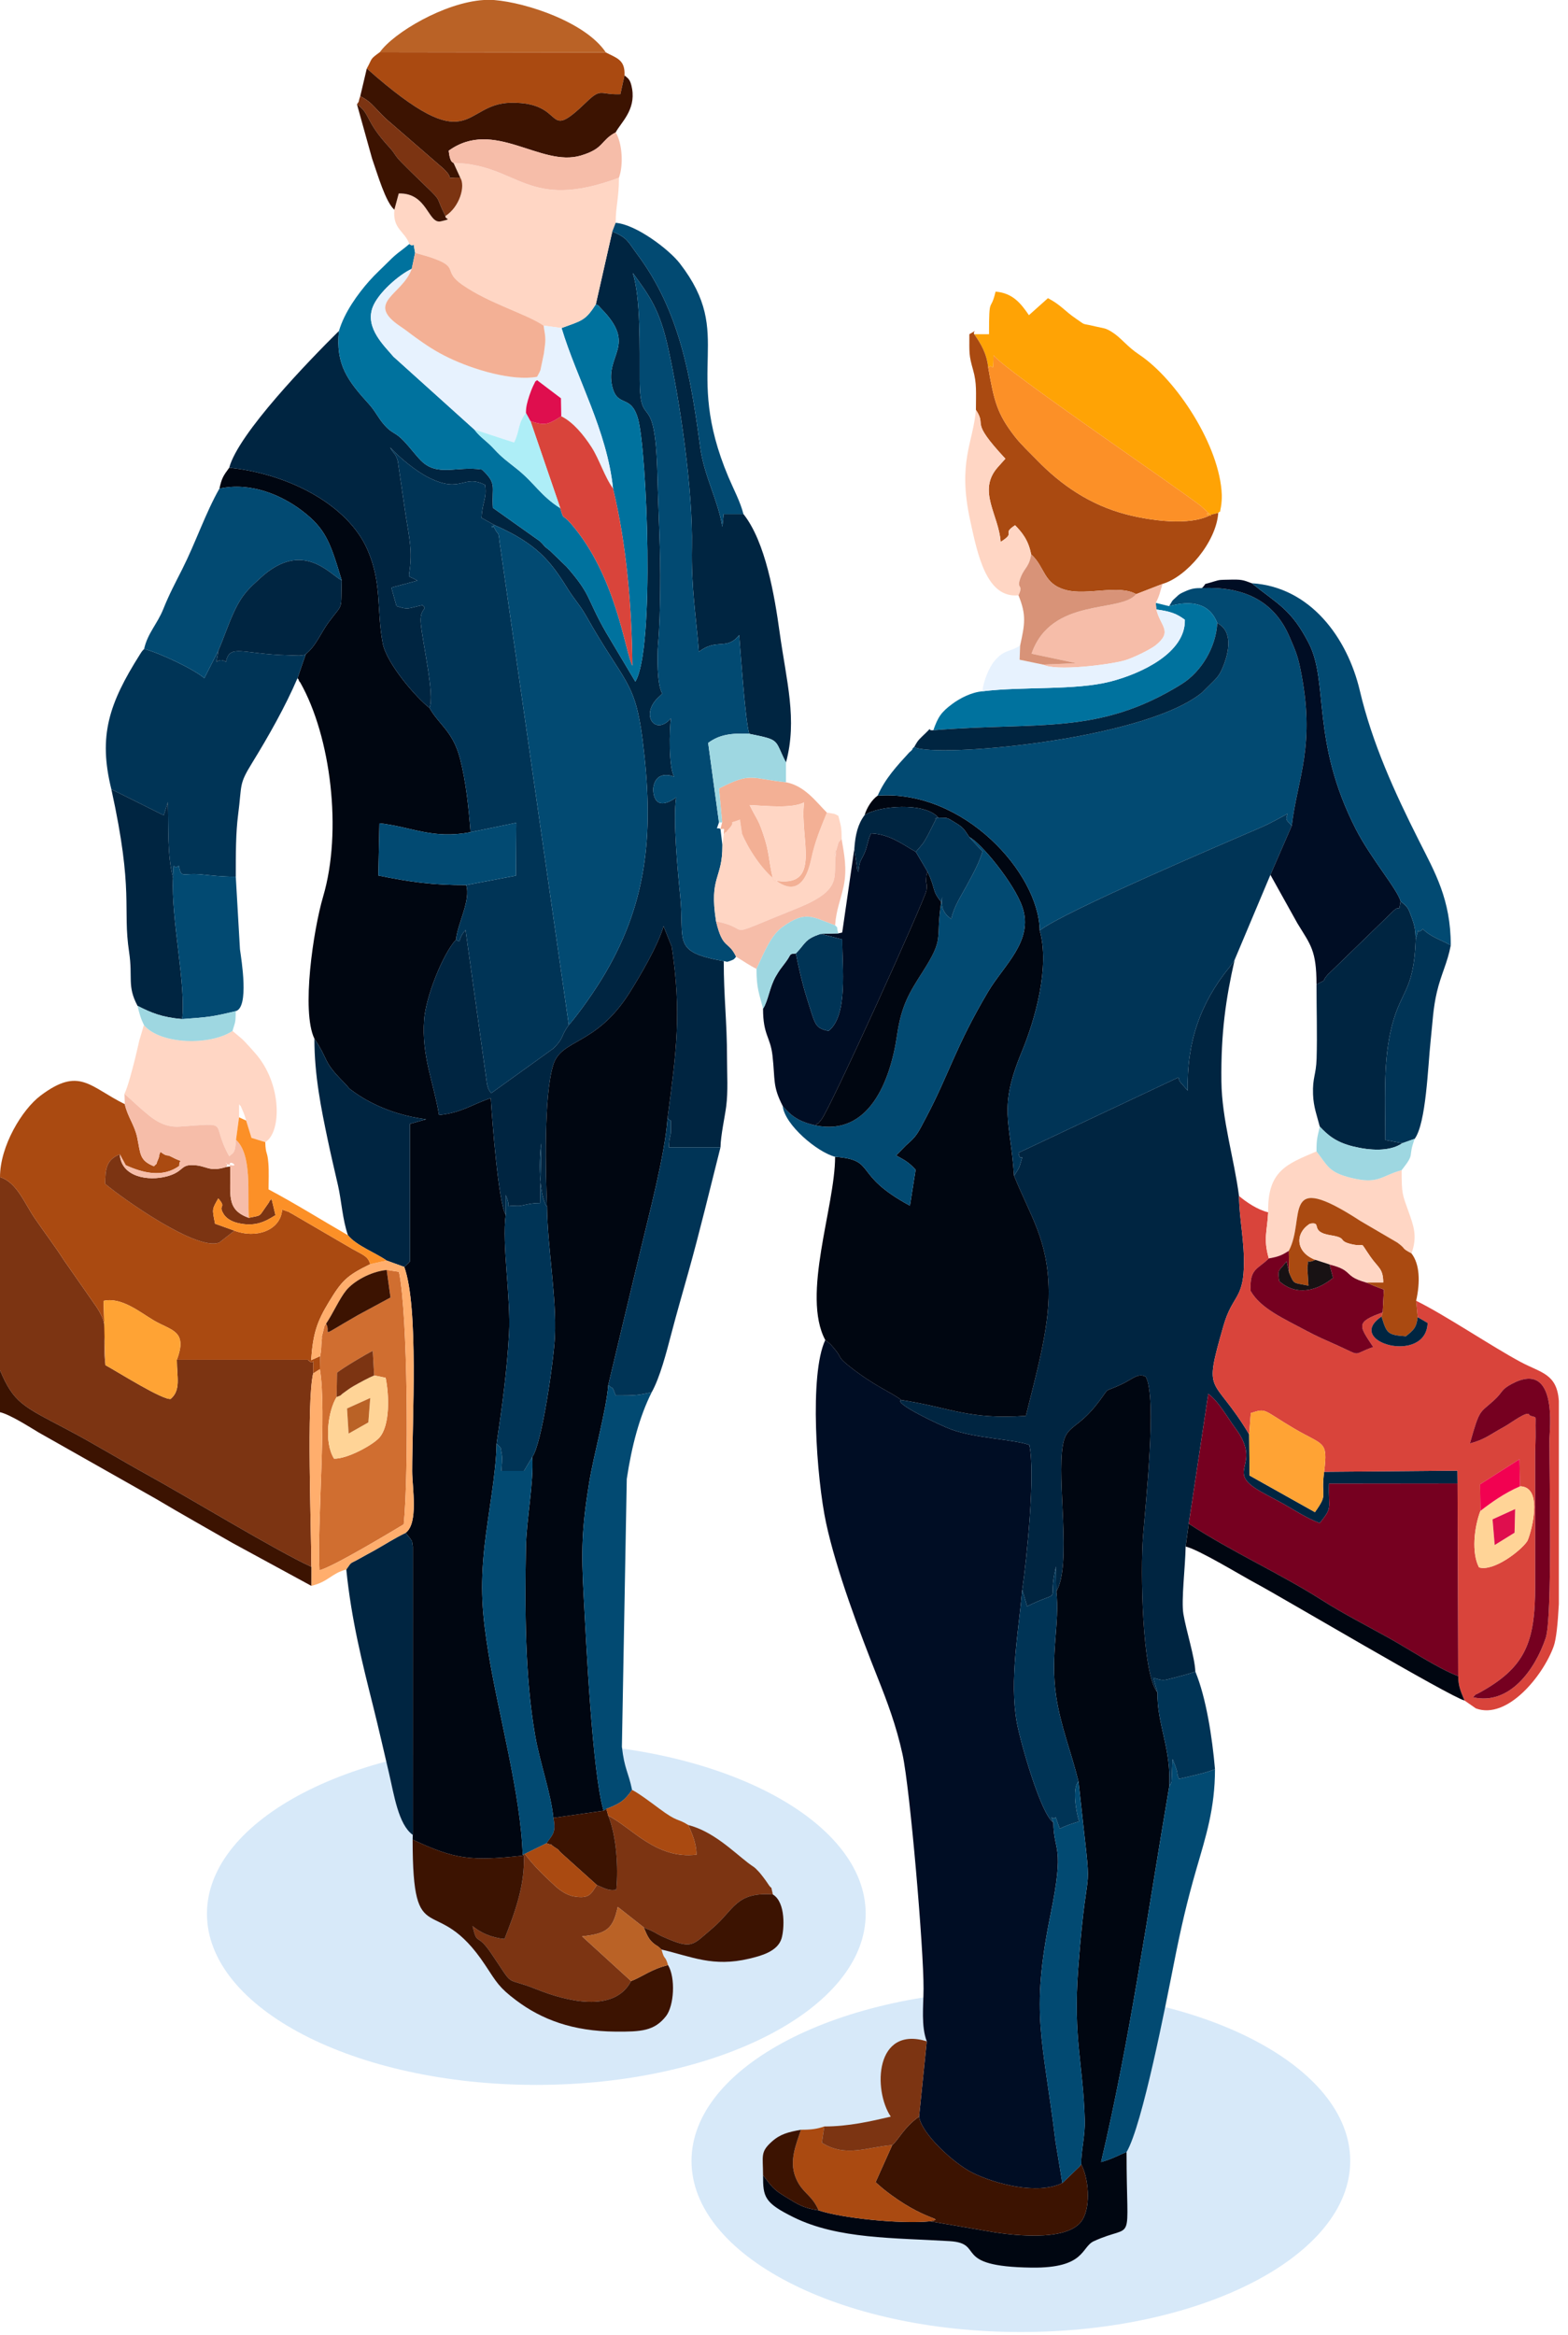 <svg width="131" height="195" viewBox="0 0 131 195" fill="none" xmlns="http://www.w3.org/2000/svg">
<path d="M85.289 194.733C100.486 194.733 112.806 188.336 112.806 180.446C112.806 172.555 100.486 166.158 85.289 166.158C70.092 166.158 57.773 172.555 57.773 180.446C57.773 188.336 70.092 194.733 85.289 194.733Z" fill="#D7E9F9"/>
<path d="M44.808 174.096C60.005 174.096 72.325 167.699 72.325 159.808C72.325 151.918 60.005 145.521 44.808 145.521C29.611 145.521 17.291 151.918 17.291 159.808C17.291 167.699 29.611 174.096 44.808 174.096Z" fill="#D7E9F9"/>
<path fill-rule="evenodd" clip-rule="evenodd" d="M18.331 40.8C20.953 40.228 23.517 41.349 25.212 42.633C27.207 44.144 27.59 45.267 28.549 48.463C28.46 51.175 28.733 50.218 27.403 52.034C26.835 52.809 26.369 53.984 25.548 54.614L24.852 56.636C24.895 56.69 24.95 56.712 24.966 56.809C24.983 56.906 25.057 56.944 25.079 56.982C27.648 61.508 28.608 69.409 26.994 74.874C26.181 77.627 25.162 84.433 26.266 86.732C27.513 88.584 26.915 88.554 28.681 90.338C29.363 91.027 28.919 90.727 29.674 91.259C31.282 92.388 33.401 93.189 35.605 93.464L34.247 93.846L34.25 105.337C34.201 105.375 34.139 105.452 34.12 105.471L33.776 105.795C34.99 109.177 34.437 118.72 34.437 122.848C34.437 124.224 34.979 127.187 33.889 127.999L34.288 128.492C34.477 128.868 34.359 128.31 34.489 129.142L34.486 153.218L34.474 153.611C37.983 155.26 39.33 155.434 43.76 154.943L43.664 154.884C43.524 149.927 41.653 143.18 40.818 138.1C40.269 134.756 40.105 132.557 40.48 129.11C40.764 126.505 41.455 123.028 41.487 120.549C41.943 117.502 42.355 114.5 42.528 111.367C42.692 108.381 41.916 103.869 42.252 101.452C41.64 100.444 41.114 93.503 41.003 91.697C39.41 92.218 38.631 92.906 36.68 93.109C36.224 90.34 35.209 88.211 35.436 85.141C35.576 83.24 36.986 79.674 38.097 78.461C38.228 77.101 39.356 75.165 38.946 73.906C36.227 73.921 34.264 73.656 31.609 73.108L31.699 68.746C34.437 69.051 36.132 70.101 39.312 69.492C39.153 67.459 38.944 65.317 38.431 63.341C37.837 61.057 36.69 60.544 35.876 59.109C34.848 58.325 32.299 55.439 31.975 53.709C31.446 50.886 31.93 48.719 30.705 45.91C29.103 42.235 24.286 39.594 19.152 39.054C18.661 39.726 18.526 39.916 18.331 40.8Z" fill="#000611"/>
<path fill-rule="evenodd" clip-rule="evenodd" d="M77.428 170.455L76.785 176.746C76.992 178.181 79.691 180.653 81.224 181.42C83.109 182.361 86.666 183.305 88.755 182.292L88.183 178.837C87.133 170.214 86.061 168.274 87.761 159.909C88.986 153.886 88.041 154.804 88.005 152.182C86.959 151.508 85.234 145.426 84.945 143.793C84.332 140.316 85.092 136.238 85.406 132.741C85.767 130.278 86.519 123.04 85.995 120.659C84.766 120.197 81.568 120.112 79.499 119.373C78.624 119.061 74.552 117.136 75.301 116.906C74.399 116.215 73.049 115.756 70.907 114.047C69.903 113.246 70.417 113.445 69.665 112.573C69.331 112.184 69.388 112.239 68.948 111.899C67.597 114.743 68.218 123.447 69.013 127.16C69.862 131.12 71.823 136.315 73.323 140.087C74.12 142.091 74.876 144.086 75.402 146.49C76.028 149.354 77.176 162.773 77.158 166.075C77.15 167.506 76.947 169.208 77.428 170.455Z" fill="#000D24"/>
<path fill-rule="evenodd" clip-rule="evenodd" d="M49.779 25.405C50.287 25.698 49.816 25.355 50.247 25.793C53.262 28.856 50.527 29.618 51.142 32.247C51.578 34.109 52.72 32.837 53.314 35.017C54.041 37.686 54.73 54.219 53.079 56.915L50.628 52.804C48.963 49.907 49.449 49.728 47.339 47.326L45.947 45.983C45.277 45.471 45.603 45.663 45.098 45.186L41.182 42.408C41.058 40.584 41.565 40.434 40.269 39.208C38.128 38.889 36.525 39.846 35.155 38.442C34.683 37.958 34.263 37.374 33.75 36.834C32.991 36.035 32.777 36.247 32.108 35.481C31.575 34.871 31.371 34.345 30.826 33.744C29.067 31.808 28.022 30.461 28.319 27.634C25.815 30.109 19.911 36.202 19.152 39.054C24.286 39.593 29.103 42.234 30.705 45.91C31.93 48.719 31.446 50.885 31.975 53.709C32.299 55.438 34.848 58.324 35.876 59.109C36.334 58.085 35.325 53.8 35.159 52.085C35.027 50.712 35.799 50.953 35.295 50.536C34.037 50.792 34.172 50.949 33.126 50.61L32.696 49.067L34.868 48.484C34.102 48.01 34.117 48.387 34.229 47.573C34.438 46.051 34.228 45.05 33.895 43.018L33.237 38.513C33.056 37.824 32.846 37.881 32.597 37.362C33.335 38.171 34.736 39.354 35.878 39.912C38.588 41.237 38.699 39.562 40.524 40.493C40.691 41.638 40.306 41.849 40.227 43.238L41.293 43.836C44.83 45.388 45.987 46.838 47.423 49.155C47.982 50.056 48.455 50.519 48.972 51.437C52.173 57.114 53.053 56.771 53.69 61.829C54.615 69.173 54.204 75.053 50.581 81.239C49.721 82.708 48.449 84.516 47.523 85.595C46.82 86.529 47.178 86.615 46.228 87.552L41.041 91.282C40.844 91.051 40.801 90.981 40.691 90.539L38.896 77.659C38.156 78.478 38.615 78.817 38.097 78.46C36.986 79.674 35.576 83.24 35.436 85.141C35.209 88.211 36.224 90.34 36.68 93.109C38.631 92.906 39.41 92.218 41.003 91.697C41.114 93.502 41.64 100.444 42.252 101.451L42.245 99.788C42.859 101.132 41.924 100.597 43.196 100.7C43.633 100.735 44.12 100.456 45.125 100.456L45.224 95.479C45.053 96.463 44.952 99.704 45.702 100.789C45.59 98.105 45.408 91.493 46.228 88.898C46.913 86.733 49.782 87.327 52.565 82.942C53.459 81.533 54.989 78.922 55.437 77.338L56.123 79.061C56.953 84.583 56.511 87.759 55.77 93.364C56.129 93.822 56.025 93.139 56.045 94.337C56.055 94.961 55.893 94.874 55.887 95.805H60.193C60.214 94.801 60.56 93.243 60.669 92.406C60.838 91.098 60.74 89.705 60.74 88.374C60.74 85.289 60.466 83.265 60.466 80.257C56.063 79.467 57.224 78.65 56.822 74.741C56.633 72.902 56.205 68.311 56.497 66.585C54.584 67.949 54.518 66.084 54.598 65.681C54.885 64.221 56.323 64.861 56.324 64.86C55.849 64.025 55.926 60.917 56.053 59.979C54.806 61.438 53.525 59.829 54.86 58.376L55.343 57.913C54.88 57.283 54.901 54.688 54.978 53.815C55.112 52.296 55.136 50.786 55.158 49.248C55.202 46.026 55.003 42.884 54.925 39.671C54.745 32.183 53.463 36.141 53.445 31.75C53.434 28.968 53.538 24.949 52.868 22.798C54.299 24.746 55.106 25.864 55.803 28.982C56.824 33.552 57.9 40.981 57.806 45.691C57.739 49.042 58.145 51.398 58.389 54.428C59.883 53.259 60.705 54.352 61.753 53.031C61.89 54.731 62.281 60.334 62.598 61.275C65.272 61.817 64.657 61.722 65.665 63.67C66.635 60.082 65.7 56.886 65.133 52.79C64.713 49.762 63.963 45.252 62.108 42.921L60.459 42.921L60.348 43.993C59.975 41.698 58.824 39.785 58.491 37.293C57.708 31.436 56.791 25.978 53.222 21.208C52.461 20.191 52.434 19.848 51.154 19.337L49.779 25.405Z" fill="#002541"/>
<path fill-rule="evenodd" clip-rule="evenodd" d="M84.722 98.184C86.119 101.621 87.562 103.544 87.615 107.804C87.657 111.057 86.431 115.24 85.71 118.228C80.855 118.559 79.462 117.548 75.3 116.906C74.552 117.136 78.624 119.061 79.499 119.373C81.568 120.112 84.766 120.197 85.995 120.659C86.519 123.04 85.767 130.278 85.406 132.741L85.808 134.13C88.975 132.592 87.432 134.203 88.224 130.809L88.251 132.898C89.57 130.643 88.264 123.663 88.8 120.653C89.107 118.928 90.028 119.419 91.831 117.009C92.795 115.721 92.12 116.336 93.71 115.587C94.607 115.166 95.106 114.599 95.724 114.968C96.682 116.649 95.689 125.748 95.493 128.319C95.282 131.076 95.396 139.756 96.704 141.337L96.349 140.099C97.209 140.362 97.146 140.34 98.077 140.103C98.493 139.998 99.413 139.76 99.865 139.585C99.826 138.406 99.11 136.208 98.868 134.776C98.675 133.632 99.03 130.822 99.055 129.14L99.315 127.235L100.945 116.392C101.797 116.991 102.571 118.402 103.206 119.254C105.555 122.405 102.253 122.782 105.268 124.514C105.894 124.872 106.376 125.114 106.875 125.384C108.059 126.025 109.044 126.734 110.262 127.182C111.357 125.787 110.97 126.15 111.03 123.889L121.772 123.877L121.763 122.805L110.627 122.901C110.32 125.154 111.013 124.64 109.858 126.272L104.394 123.211L104.363 119.78C101.291 114.651 100.481 116.751 102.218 110.698C102.925 108.235 103.821 108.477 103.916 105.886C103.995 103.705 103.536 101.86 103.513 99.865C103.114 96.777 102.08 93.485 102.043 90.3C101.995 86.24 102.415 83.379 103.148 80.151C103.085 80.245 102.848 80.605 102.686 80.804C100.296 83.737 99.125 87.066 99.232 91.07L98.64 90.399C98.605 90.353 98.558 90.277 98.532 90.239C98.495 90.185 98.498 90.044 98.449 89.967L85.089 96.26C85.259 97.279 85.633 95.874 85.189 97.368C85.162 97.458 85.098 97.556 85.069 97.632L84.722 98.184Z" fill="#002541"/>
<path fill-rule="evenodd" clip-rule="evenodd" d="M72.231 68.069C73.367 67.282 77.288 66.948 78.403 68.283C79.223 68.314 78.991 68.197 79.843 68.716C80.554 69.15 80.556 69.279 80.981 69.898C81.948 70.369 84.746 73.771 85.419 75.757C86.372 78.571 83.863 80.596 82.547 82.818C79.828 87.409 79.274 89.719 77.399 93.262C76.644 94.688 76.61 94.843 75.687 95.646L74.864 96.485C75.494 96.837 75.89 97.004 76.496 97.676L76.022 100.679C71.138 98.047 73.315 96.868 69.769 96.596C69.769 100.763 66.943 108.149 68.948 111.899C69.387 112.24 69.331 112.185 69.665 112.573C70.417 113.446 69.903 113.247 70.907 114.048C73.049 115.757 74.399 116.215 75.3 116.906C79.462 117.548 80.855 118.559 85.71 118.228C86.431 115.241 87.657 111.057 87.615 107.804C87.562 103.544 86.119 101.621 84.722 98.184C84.409 93.536 83.392 92.582 85.361 87.839C86.497 85.102 87.721 80.714 86.865 77.698C86.802 72.921 80.541 65.919 73.326 66.439C72.851 66.767 72.419 67.44 72.231 68.069Z" fill="#000611"/>
<path fill-rule="evenodd" clip-rule="evenodd" d="M88.251 132.899C88.557 135.561 87.717 138.146 88.236 141.646C88.605 144.133 89.514 146.352 90.103 148.767C91.38 160.564 90.902 153.359 90.074 164.433C89.642 170.208 90.5 172.378 90.627 177.015C90.665 178.399 90.312 179.619 90.328 180.729C90.936 181.838 91.148 184.161 90.447 185.339C89.261 187.332 84.163 186.619 82.204 186.257L77.721 185.488C75.216 185.73 70.346 185.23 68.392 184.575C67.064 184.378 66.649 184.059 65.581 183.413C64.588 182.813 64.461 182.56 63.749 181.638C63.749 183.455 63.847 183.936 66.295 185.146C70.002 186.979 74.705 186.859 79.345 187.144C82.356 187.329 79.398 189.266 86.184 189.354C90.693 189.412 90.309 187.64 91.385 187.147C94.891 185.54 94.119 187.881 94.119 179.704C93.472 179.952 92.866 180.308 91.99 180.537C94.383 170.407 95.91 159.593 97.682 149.195C97.873 146.03 96.643 143.954 96.704 141.337C95.396 139.756 95.282 131.076 95.493 128.319C95.689 125.748 96.682 116.649 95.724 114.968C95.106 114.599 94.607 115.166 93.71 115.588C92.12 116.336 92.795 115.721 91.831 117.009C90.028 119.42 89.107 118.928 88.8 120.653C88.264 123.663 89.57 130.643 88.251 132.899Z" fill="#000611"/>
<path fill-rule="evenodd" clip-rule="evenodd" d="M45.702 100.789C45.744 104.248 46.513 108.311 46.358 111.632C46.267 113.58 45.28 120.544 44.47 121.664C44.604 123.781 43.975 126.9 43.937 129.232C43.855 134.311 43.835 139.96 44.716 144.966C45.106 147.177 46.031 149.759 46.234 151.798L50.428 151.201C49.472 148.002 48.977 137.137 48.761 133.242C48.551 129.452 48.613 127.575 49.218 123.835C49.606 121.438 50.651 117.788 50.818 115.651C51.664 112.08 52.555 108.407 53.458 104.619C54.211 101.46 55.577 96.33 55.77 93.364C56.511 87.759 56.953 84.583 56.123 79.061L55.437 77.338C54.989 78.922 53.459 81.533 52.565 82.942C49.782 87.327 46.913 86.733 46.228 88.898C45.408 91.493 45.59 98.105 45.702 100.789Z" fill="#000611"/>
<path fill-rule="evenodd" clip-rule="evenodd" d="M97.676 50.615C99.519 50.11 101.062 50.357 101.694 52.027C103.009 52.704 102.693 54.407 102.183 55.665C101.815 56.574 101.584 56.662 100.607 57.652C100.568 57.691 100.513 57.75 100.471 57.788L100.165 58.031C94.969 61.874 78.114 63.297 76.378 62.381C76.33 62.43 76.262 62.441 76.241 62.531C76.213 62.653 76.016 62.776 75.969 62.828C74.926 63.965 73.944 65.021 73.326 66.438C80.541 65.918 86.802 72.92 86.865 77.698C88.941 76.075 102.622 70.276 105.409 69.063C106.157 68.737 106.878 68.326 107.582 67.942C107.322 68.549 107.588 68.535 107.924 68.947C108.395 64.927 109.972 62.239 108.623 55.772C108.389 54.648 108.172 54.197 107.72 53.148C106.387 50.054 103.748 48.963 100.412 49.106C99.861 49.108 99.577 49.124 98.956 49.408C98.553 49.592 98.542 49.601 98.272 49.856C97.805 50.295 98.068 49.992 97.676 50.615Z" fill="#024A72"/>
<path fill-rule="evenodd" clip-rule="evenodd" d="M123.683 126.165L123.655 123.942L126.95 121.847L126.994 124.112C129.095 124.15 127.799 128.377 127.593 128.694C127.088 129.47 124.79 131.258 123.564 130.882C122.933 129.677 123.151 127.561 123.683 126.165ZM130.235 116.969V133.956C130.148 135.611 130.013 136.887 129.806 137.467C128.938 139.9 125.934 143.632 123.303 142.658L122.356 142C122.099 141.373 121.827 140.844 121.827 139.966L121.772 123.877L121.763 122.805L110.627 122.902C110.948 120.257 110.615 120.76 108.084 119.265C105.463 117.716 105.834 117.563 104.498 117.998L104.363 119.781C101.291 114.651 100.481 116.752 102.218 110.698C102.925 108.235 103.821 108.477 103.916 105.886C103.995 103.705 103.536 101.86 103.513 99.865C104.114 100.378 105.066 101.023 105.952 101.233C105.869 102.842 105.53 103.42 106.003 105.084C105.063 106.018 104.383 105.908 104.486 107.8C105.325 109.272 107.252 110.105 109.129 111.116C110.009 111.589 110.777 111.917 111.731 112.344C113.873 113.302 112.868 113.127 114.727 112.482C113.545 110.701 113.216 110.403 115.519 109.59L115.423 109.94C112.229 112.066 119.155 114 119.271 110.471L118.444 109.99L118.312 108.62C120.67 109.77 124.677 112.465 127.041 113.729C128.765 114.651 130.067 114.701 130.235 116.969ZM122.805 120.532C123.642 117.554 123.606 118.042 124.838 116.91C125.587 116.222 125.364 116.064 126.279 115.571C130.21 113.455 129.45 119.535 129.449 120.112C129.442 123.401 129.703 135.098 129.135 136.784C128.256 139.395 126.124 142.426 123.07 141.727C123.421 141.351 123.136 141.601 123.582 141.357C127.426 139.248 128.265 137.173 128.257 132.425L128.257 121.479C128.259 120.868 128.307 120.112 128.292 119.53C128.249 117.951 128.472 118.501 127.774 118.177C127.708 117.692 126.253 118.823 125.668 119.141C124.457 119.8 124.058 120.204 122.805 120.532Z" fill="#D9443B"/>
<path fill-rule="evenodd" clip-rule="evenodd" d="M35.876 59.109C36.69 60.544 37.837 61.056 38.431 63.341C38.944 65.317 39.153 67.459 39.312 69.492L43.129 68.706L43.098 73.121L38.946 73.906C39.356 75.165 38.228 77.1 38.097 78.46C38.615 78.817 38.156 78.478 38.896 77.659L40.691 90.539C40.801 90.981 40.844 91.051 41.041 91.282L46.228 87.552C47.178 86.615 46.82 86.529 47.523 85.595L41.731 45.203C41.645 44.257 41.592 44.704 41.345 44.157C41.044 43.494 40.974 44.421 41.293 43.836L40.227 43.238C40.306 41.849 40.691 41.638 40.524 40.493C38.699 39.562 38.588 41.237 35.878 39.912C34.736 39.354 33.335 38.171 32.597 37.362C32.846 37.881 33.056 37.824 33.237 38.513L33.895 43.018C34.228 45.05 34.438 46.051 34.229 47.573C34.117 48.387 34.102 48.01 34.868 48.484L32.696 49.067L33.126 50.61C34.172 50.949 34.037 50.792 35.295 50.536C35.799 50.953 35.027 50.712 35.159 52.085C35.325 53.8 36.334 58.085 35.876 59.109Z" fill="#003456"/>
<path fill-rule="evenodd" clip-rule="evenodd" d="M0 114.421C1.146 117.132 1.885 117.41 5.476 119.298C7.807 120.524 10.055 121.904 12.3 123.142C15.864 125.106 23.091 129.504 26.012 130.836C26.006 127.57 25.599 117.125 26.161 114.692C26.151 112.732 26.396 114.278 25.719 113.547H14.776C14.776 115.023 15.129 116.065 14.261 116.815C13.586 116.926 9.864 114.572 8.802 113.992C8.449 111.238 9.377 110.917 7.81 108.772L5.343 105.235C4.499 103.924 3.819 103.067 2.874 101.684C2.071 100.508 1.388 98.705 0 98.293V114.421Z" fill="#7C3412"/>
<path fill-rule="evenodd" clip-rule="evenodd" d="M86.865 77.698C87.721 80.714 86.497 85.102 85.361 87.839C83.392 92.582 84.409 93.536 84.722 98.184L85.069 97.632C85.098 97.556 85.162 97.458 85.189 97.368C85.633 95.874 85.259 97.279 85.089 96.261L98.449 89.968C98.498 90.045 98.495 90.185 98.532 90.239C98.558 90.277 98.605 90.353 98.64 90.399L99.232 91.07C99.125 87.066 100.296 83.737 102.686 80.804C102.848 80.605 103.086 80.245 103.148 80.151L106.138 73.052L107.924 68.947C107.588 68.535 107.322 68.55 107.583 67.942C106.878 68.326 106.157 68.738 105.409 69.063C102.622 70.276 88.941 76.076 86.865 77.698Z" fill="#003456"/>
<path fill-rule="evenodd" clip-rule="evenodd" d="M0 98.293C1.388 98.705 2.071 100.508 2.874 101.684C3.819 103.067 4.499 103.924 5.343 105.235L7.81 108.772C9.377 110.917 8.449 111.238 8.802 113.992L8.652 108.626C10.147 108.288 11.671 109.562 12.845 110.257C14.295 111.115 15.707 111.092 14.776 113.546H25.719C26.396 114.277 26.151 112.732 26.161 114.691L26.721 114.334L26.749 113.241L25.993 113.58C26.145 111.373 26.475 110.371 27.474 108.727C28.555 106.95 28.951 106.523 30.933 105.559C30.726 104.908 30.455 104.857 29.46 104.304L24.394 101.351C23.618 100.977 25.44 101.665 23.574 101.008C23.437 102.775 21.349 103.449 19.586 102.764L18.337 103.746C16.543 104.551 10.237 100.082 8.784 98.851C8.8 97.673 8.848 96.845 10.01 96.391L10.506 97.299C11.897 97.932 13.573 98.377 14.978 97.356C14.935 96.578 15.637 97.294 14.258 96.567C13.902 96.379 14.008 96.636 13.407 96.186C13.232 96.564 13.351 96.503 13.204 96.826C12.895 97.504 13.38 96.857 12.86 97.386C11.649 96.901 11.75 96.383 11.466 95.001C11.249 93.945 10.66 93.264 10.427 92.204C7.461 90.731 6.632 89.05 3.388 91.488C1.842 92.65 0 95.7 0 98.293Z" fill="#AA4A11"/>
<path fill-rule="evenodd" clip-rule="evenodd" d="M47.523 85.596C48.449 84.516 49.721 82.708 50.581 81.239C54.204 75.054 54.615 69.173 53.69 61.83C53.053 56.772 52.173 57.114 48.972 51.437C48.455 50.519 47.982 50.056 47.423 49.155C45.987 46.839 44.83 45.389 41.293 43.836C40.974 44.421 41.044 43.495 41.345 44.157C41.592 44.704 41.645 44.257 41.731 45.203L47.523 85.596Z" fill="#024A72"/>
<path fill-rule="evenodd" clip-rule="evenodd" d="M99.315 127.235C102.964 129.623 106.88 131.351 110.455 133.623C112.27 134.777 114.242 135.777 116.046 136.784C117.85 137.79 120.053 139.273 121.827 139.966L121.772 123.877L111.03 123.889C110.97 126.15 111.357 125.787 110.262 127.182C109.044 126.734 108.06 126.025 106.875 125.384C106.376 125.114 105.894 124.872 105.268 124.513C102.253 122.782 105.555 122.405 103.206 119.254C102.571 118.402 101.797 116.991 100.945 116.392L99.315 127.235Z" fill="#760020"/>
<path fill-rule="evenodd" clip-rule="evenodd" d="M28.319 27.634C28.022 30.462 29.067 31.808 30.826 33.745C31.371 34.345 31.575 34.872 32.108 35.481C32.777 36.247 32.991 36.035 33.75 36.834C34.263 37.375 34.683 37.958 35.155 38.442C36.525 39.847 38.128 38.889 40.269 39.209C41.565 40.434 41.058 40.584 41.182 42.408L45.098 45.186C45.603 45.663 45.277 45.471 45.947 45.983L47.339 47.327C49.449 49.729 48.963 49.908 50.628 52.804L53.079 56.916C54.73 54.22 54.041 37.686 53.314 35.017C52.72 32.838 51.578 34.109 51.142 32.247C50.527 29.619 53.262 28.857 50.247 25.793C49.816 25.355 50.287 25.699 49.779 25.405C48.903 26.799 48.58 26.776 46.916 27.392C48.194 31.644 50.703 35.921 51.215 40.788C52.337 45.42 52.787 50.667 52.832 55.582C52.22 54.442 51.496 48.069 47.674 43.696C46.939 42.854 47.121 43.521 46.811 42.437C45.182 41.411 44.673 40.35 43.196 39.166C42.43 38.552 41.976 38.251 41.292 37.507C40.605 36.76 40.157 36.566 39.627 35.868L32.87 29.783C32.139 28.907 30.489 27.411 31.126 25.679C31.57 24.472 33.336 22.938 34.398 22.45L34.68 21.111C34.432 19.801 34.73 20.797 34.2 20.375C33.422 21.032 33.209 21.089 32.486 21.817C31.898 22.408 31.391 22.855 30.85 23.463C29.919 24.512 28.777 26.067 28.319 27.634Z" fill="#00729E"/>
<path fill-rule="evenodd" clip-rule="evenodd" d="M60.466 80.257C60.768 80.285 60.635 80.371 60.965 80.25C61.416 80.085 61.299 80.1 61.498 79.892C60.853 78.513 60.394 79.338 59.825 76.939C59.226 73.152 60.369 73.441 60.353 70.59L60.193 69.222C59.873 69.028 59.796 69.479 60.067 68.675L59.163 62.037C60.097 61.338 61.107 61.205 62.598 61.275C62.281 60.335 61.89 54.731 61.753 53.031C60.705 54.352 59.883 53.259 58.389 54.428C58.145 51.398 57.739 49.042 57.806 45.692C57.9 40.982 56.824 33.552 55.803 28.982C55.106 25.864 54.299 24.746 52.868 22.798C53.538 24.949 53.434 28.968 53.445 31.751C53.463 36.141 54.745 32.184 54.925 39.671C55.003 42.884 55.202 46.026 55.158 49.248C55.136 50.787 55.112 52.297 54.978 53.815C54.901 54.688 54.88 57.283 55.343 57.913L54.86 58.376C53.525 59.829 54.806 61.439 56.053 59.979C55.926 60.918 55.849 64.025 56.324 64.86C56.323 64.861 54.885 64.222 54.598 65.681C54.518 66.085 54.584 67.95 56.497 66.585C56.205 68.311 56.633 72.902 56.822 74.741C57.224 78.65 56.063 79.467 60.466 80.257Z" fill="#024A72"/>
<path fill-rule="evenodd" clip-rule="evenodd" d="M9.303 65.903L13.68 68.083L14.024 66.98C14.088 69.141 13.965 71.388 14.456 73.316C14.554 71.459 14.394 72.807 14.935 72.285C15.166 73.415 15.185 72.851 16.902 73.028C17.652 73.106 18.546 73.21 19.699 73.21C19.699 71.292 19.695 69.561 19.892 68.046C20.227 65.47 19.934 65.54 21.049 63.73C22.403 61.531 23.826 59.028 24.852 56.636L25.548 54.613C25.479 54.672 25.485 54.689 25.277 54.721L24.982 54.748C24.857 54.752 24.279 54.721 24.087 54.717C20.252 54.628 19.197 53.724 18.877 55.267C18.007 54.708 17.975 56.1 18.247 54.307L17.07 56.628C16.234 55.902 13.327 54.507 12.039 54.19C11.867 54.379 11.9 54.317 11.69 54.649C9.107 58.735 8.196 61.448 9.303 65.903Z" fill="#003456"/>
<path fill-rule="evenodd" clip-rule="evenodd" d="M49.868 157.406C49.389 158.098 49.286 158.587 47.973 158.361C47.273 158.241 46.703 157.78 46.369 157.474C45.517 156.694 44.57 155.79 43.846 154.806L43.664 154.884L43.76 154.943C43.878 157.428 42.976 159.8 42.151 161.907C41.026 161.807 40.132 161.372 39.481 160.837C39.887 162.557 39.806 161.301 41.023 163.09C43.114 166.163 41.968 164.964 44.844 166.119C47.268 167.093 51.319 168.141 52.725 165.429L48.63 161.692C50.729 161.465 51.206 161.057 51.611 159.232L53.777 160.936C54.024 161.104 54.112 161.059 54.521 161.271C54.864 161.448 55.003 161.559 55.441 161.752C57.862 162.814 57.818 162.454 59.512 161.026C61.337 159.488 61.451 157.97 64.57 158.195C64.322 157.176 64.614 158.023 64.111 157.232C63.984 157.031 63.564 156.477 63.401 156.302C62.936 155.803 62.997 155.945 62.501 155.561C61.232 154.581 59.566 152.921 57.505 152.397C57.834 153.173 58.156 153.816 58.194 154.869C54.814 155.282 52.763 152.588 50.816 151.62C51.499 153.286 51.676 155.939 51.491 157.792C50.831 157.925 50.439 157.634 49.868 157.406Z" fill="#7C3412"/>
<path fill-rule="evenodd" clip-rule="evenodd" d="M78.632 75.314C78.131 78.599 78.95 78.226 77.075 81.166C75.985 82.876 75.31 83.924 74.943 86.445C74.375 90.341 72.558 94.886 68.145 93.974C66.719 93.671 66.062 93.151 65.391 92.354C65.561 93.928 68.279 96.212 69.769 96.596C73.315 96.868 71.138 98.047 76.022 100.679L76.496 97.676C75.89 97.004 75.494 96.837 74.864 96.485L75.687 95.646C76.61 94.843 76.644 94.688 77.399 93.262C79.274 89.719 79.828 87.408 82.547 82.818C83.863 80.596 86.372 78.571 85.419 75.757C84.746 73.771 81.948 70.369 80.981 69.898C81.01 69.939 81.772 70.788 82.09 71.09C81.789 72.097 81.301 72.949 80.786 73.91C80.279 74.859 79.716 75.653 79.474 76.738C79.36 76.633 78.469 76.153 78.729 74.89L78.632 75.314Z" fill="#024A72"/>
<path fill-rule="evenodd" clip-rule="evenodd" d="M38.45 14.831C38.901 15.515 38.415 17.267 37.211 18.04C37.18 18.369 37.88 18.233 36.83 18.481C35.758 18.734 35.719 16.075 33.312 16.158L32.947 17.511C32.796 19.144 33.807 19.287 34.2 20.375C34.73 20.797 34.432 19.801 34.68 21.111C35.449 21.335 35.769 21.411 36.332 21.619C38.323 22.352 37.012 22.655 38.604 23.767C40.879 25.355 43.982 26.204 45.416 27.191L46.916 27.392C48.58 26.776 48.903 26.799 49.779 25.405L51.154 19.337L51.437 18.606C51.437 17.231 51.711 16.555 51.711 14.84C43.961 17.716 43.377 13.709 37.891 13.607L38.45 14.831Z" fill="#FFD6C4"/>
<path fill-rule="evenodd" clip-rule="evenodd" d="M81.39 27.908C81.953 28.705 82.438 29.523 82.56 30.697C82.987 30.247 82.974 31.428 83.009 29.668C83.861 30.864 98.03 40.485 100.314 42.239L100.932 42.807C101.815 43.539 100.092 42.561 101.176 42.981L101.78 42.829C102.065 42.512 101.84 43.121 102.006 42.323C102.055 42.087 102.086 41.582 102.077 41.341C101.938 37.264 98.292 31.682 95.161 29.602C94.15 28.931 93.663 28.203 92.92 27.739C92.305 27.354 92.283 27.443 91.492 27.252C90.254 26.952 90.803 27.229 89.924 26.631C88.899 25.935 88.669 25.488 87.553 24.898L85.962 26.319C85.291 25.34 84.619 24.471 83.175 24.351C82.75 26.176 82.628 24.557 82.628 27.908H81.39Z" fill="#FFA305"/>
<path fill-rule="evenodd" clip-rule="evenodd" d="M71.377 70.863L70.364 77.866C70.331 77.877 70.132 77.927 70.043 77.941L68.57 77.982L70.368 78.446C70.344 80.762 70.877 84.787 69.222 86.087C68.069 85.839 68.136 85.635 67.393 83.293C67.03 82.147 66.692 80.647 66.492 79.617C65.856 79.678 66.181 79.623 65.617 80.369C65.199 80.921 65.127 80.994 64.824 81.513C64.29 82.427 64.195 83.536 63.749 84.234C63.749 86.447 64.357 86.561 64.537 88.134C64.773 90.201 64.529 90.668 65.391 92.354C66.062 93.151 66.719 93.671 68.145 93.974C68.193 93.915 68.282 93.766 68.308 93.815C68.338 93.873 68.416 93.727 68.614 93.5C69.309 92.702 77.321 75.012 77.397 74.354C77.473 73.69 77.36 73.915 77.375 73.444L77.403 73.088C77.407 73.054 77.44 72.965 77.446 72.939C77.45 72.914 77.469 72.84 77.499 72.8C77.079 72.076 76.911 71.811 76.514 71.133C75.425 70.52 74.359 69.663 72.778 69.588C72.538 69.994 72.483 70.597 72.263 71.142C71.955 71.904 71.81 71.754 71.725 72.819C71.683 72.757 71.645 72.668 71.627 72.618L71.377 70.863Z" fill="#000D24"/>
<path fill-rule="evenodd" clip-rule="evenodd" d="M81.534 34.227C82.508 35.686 80.899 34.98 83.995 38.304L83.347 39.029C81.624 40.994 83.451 42.998 83.6 45.251C84.969 44.391 83.617 44.639 84.805 43.859C85.344 44.413 85.924 45.077 86.142 46.281C87.343 47.368 87.131 48.759 89.07 49.271C90.828 49.735 93.501 48.784 94.92 49.614L97.129 48.757C99.122 48.176 101.609 45.283 101.78 42.829L101.176 42.981C99.431 43.959 96.044 43.46 94.111 42.958C91.068 42.169 88.644 40.493 86.626 38.411C86.042 37.808 85.303 37.124 84.773 36.44C83.316 34.559 83.057 33.526 82.56 30.696C82.438 29.523 81.953 28.705 81.39 27.907C81.239 27.658 81.828 27.434 80.986 27.907C80.986 29.495 80.936 29.622 81.295 30.882C81.618 32.017 81.534 32.743 81.534 34.227Z" fill="#AA4A11"/>
<path fill-rule="evenodd" clip-rule="evenodd" d="M100.412 49.106C103.748 48.963 106.388 50.054 107.721 53.148C108.172 54.197 108.389 54.648 108.623 55.772C109.972 62.238 108.395 64.927 107.924 68.946L106.138 73.052L108.396 77.106C109.486 78.894 109.988 79.346 109.988 82.205C111.077 81.641 110.27 82.102 110.942 81.372L116.45 76.029C117.047 75.492 116.809 76.379 117.014 75.264C116.767 74.279 114.539 71.701 113.278 69.242C109.515 61.898 111.021 56.98 109.352 53.728C107.885 50.87 106.771 50.465 104.575 48.701C103.82 48.419 103.744 48.376 102.614 48.407C101.969 48.424 101.944 48.392 101.38 48.568C100.275 48.912 100.955 48.597 100.412 49.106Z" fill="#000D24"/>
<path fill-rule="evenodd" clip-rule="evenodd" d="M109.988 82.205C109.988 84.231 110.057 86.373 109.997 88.383C109.955 89.78 109.649 89.953 109.699 91.378C109.736 92.443 110.04 93.198 110.262 94.074C110.911 94.767 111.591 95.373 113.041 95.731C114.429 96.073 116.102 96.19 117.159 95.461L115.735 95.19C115.733 91.979 115.565 88.985 116.155 86.227C116.928 82.612 118.12 83.047 118.278 78.404C118.242 77.648 118.212 77.373 117.956 76.661C117.65 75.81 117.628 75.741 117.014 75.265C116.809 76.379 117.047 75.492 116.449 76.029L110.942 81.372C110.269 82.102 111.077 81.641 109.988 82.205Z" fill="#002541"/>
<path fill-rule="evenodd" clip-rule="evenodd" d="M18.331 40.799C17.17 42.84 16.354 45.288 15.231 47.517C14.617 48.734 14.153 49.586 13.644 50.854C13.133 52.126 12.341 52.855 12.039 54.191C13.327 54.507 16.234 55.902 17.07 56.628L18.247 54.307C18.724 53.217 19.029 52.203 19.57 51.053C20.268 49.569 20.848 49.1 21.744 48.274C25.305 44.989 27.605 48.022 28.549 48.463C27.59 45.266 27.207 44.144 25.212 42.632C23.517 41.349 20.953 40.228 18.331 40.799Z" fill="#024A72"/>
<path fill-rule="evenodd" clip-rule="evenodd" d="M31.258 114.854L32.218 115.049C32.516 116.5 32.596 119.047 31.685 120.056C31.131 120.669 29.02 121.832 27.907 121.803C27.034 120.392 27.422 117.783 28.125 116.652L28.157 114.621C28.652 114.225 30.563 113.078 31.144 112.8L31.258 114.854ZM27.24 110.537C27.083 110.841 27.217 110.271 26.975 111.261C26.749 112.181 26.962 111.17 26.874 111.975C26.817 112.491 26.867 112.623 26.749 113.241L26.721 114.334C27.317 117.691 26.484 127.332 26.687 131.123C27.761 130.871 32.582 127.976 33.731 127.286C34.148 123.145 34.082 109.75 33.331 106.199L32.305 106.047L32.624 108.347L29.893 109.822C26.364 111.84 27.746 111.319 27.24 110.537Z" fill="#D06E30"/>
<path fill-rule="evenodd" clip-rule="evenodd" d="M117.014 75.264C117.628 75.74 117.65 75.809 117.956 76.661C118.212 77.373 118.242 77.648 118.278 78.404C118.712 76.975 118.225 78.232 118.873 77.574C119.54 78.247 120.389 78.478 121.206 78.937C121.206 75.106 119.883 72.849 118.561 70.225C116.501 66.139 114.645 62.068 113.607 57.668C112.569 53.269 109.484 49.008 104.575 48.701C106.771 50.465 107.885 50.87 109.352 53.728C111.021 56.98 109.515 61.898 113.278 69.242C114.539 71.701 116.767 74.279 117.014 75.264Z" fill="#024A72"/>
<path fill-rule="evenodd" clip-rule="evenodd" d="M50.428 151.201L50.659 151.041C51.865 150.596 52.21 150.302 52.806 149.462C52.494 147.949 52.166 147.727 51.957 145.857L52.364 123.5C52.776 120.757 53.425 118.286 54.447 116.258C53.251 116.53 52.965 116.532 51.437 116.532C51.083 115.562 51.258 116.103 50.818 115.651C50.651 117.788 49.606 121.438 49.218 123.835C48.613 127.575 48.551 129.452 48.761 133.242C48.977 137.137 49.472 148.002 50.428 151.201Z" fill="#024A72"/>
<path fill-rule="evenodd" clip-rule="evenodd" d="M41.487 120.549C41.455 123.027 40.763 126.505 40.48 129.11C40.105 132.556 40.269 134.756 40.818 138.1C41.653 143.18 43.523 149.926 43.664 154.884L43.846 154.805L45.657 153.919C46.135 153.22 46.482 153.06 46.234 151.798C46.031 149.76 45.106 147.178 44.716 144.966C43.835 139.96 43.855 134.311 43.937 129.232C43.975 126.9 44.604 123.781 44.47 121.664L43.776 122.824H41.89C41.904 122.482 41.979 121.771 41.924 121.481C41.765 120.635 41.941 121.053 41.487 120.549Z" fill="#024A72"/>
<path fill-rule="evenodd" clip-rule="evenodd" d="M55.815 164.095C54.427 164.428 53.738 165.031 52.725 165.429C51.319 168.14 47.268 167.093 44.844 166.119C41.968 164.964 43.114 166.163 41.023 163.09C39.806 161.301 39.887 162.557 39.481 160.836C40.132 161.372 41.026 161.807 42.151 161.906C42.976 159.8 43.878 157.428 43.76 154.942C39.33 155.434 37.983 155.259 34.474 153.61C34.474 163.297 36.347 157.744 40.548 164.107C41.496 165.544 41.693 165.957 43.106 167.022C45.245 168.635 47.838 169.618 51.432 169.647C53.554 169.664 54.664 169.598 55.637 168.362C56.32 167.495 56.451 165.158 55.815 164.095Z" fill="#3C1301"/>
<path fill-rule="evenodd" clip-rule="evenodd" d="M97.682 149.196C95.91 159.593 94.383 170.407 91.99 180.537C92.867 180.308 93.472 179.952 94.119 179.704C95.433 177.506 97.419 167.268 98.065 164.003C98.669 160.95 99.158 158.824 99.96 156.049C100.731 153.382 101.507 151.043 101.507 147.729C100.82 148.044 99.345 148.34 98.497 148.543C98.283 148.041 98.428 148.197 98.284 147.74L98.138 147.317C98.121 147.268 98.064 147.22 98.051 147.109C98.038 146.998 98.001 146.965 97.959 146.902L97.882 148.766C97.866 148.825 97.8 149.022 97.787 148.984C97.774 148.946 97.725 149.13 97.682 149.196Z" fill="#024A72"/>
<path fill-rule="evenodd" clip-rule="evenodd" d="M30.644 5.722C39.498 13.548 38.54 8.654 42.678 8.581C47.452 8.498 45.367 12.028 48.999 8.519C50.262 7.3 50.099 7.935 51.83 7.868L52.176 6.293C52.233 4.988 51.537 4.862 50.617 4.38L31.738 4.352C30.859 4.994 31.145 4.823 30.644 5.722Z" fill="#AA4A11"/>
<path fill-rule="evenodd" clip-rule="evenodd" d="M50.818 115.652C51.258 116.103 51.083 115.562 51.437 116.532C52.965 116.532 53.251 116.53 54.447 116.258C55.144 115.007 55.681 112.918 56.09 111.358C56.56 109.568 57.006 108.033 57.516 106.218C58.449 102.896 59.296 99.356 60.193 95.805H55.887C55.893 94.875 56.055 94.961 56.045 94.337C56.025 93.14 56.129 93.822 55.77 93.364C55.577 96.33 54.211 101.46 53.458 104.619C52.555 108.407 51.664 112.081 50.818 115.652Z" fill="#003456"/>
<path fill-rule="evenodd" clip-rule="evenodd" d="M29.071 103.148C29.744 103.999 31.383 104.615 32.303 105.259L33.776 105.794L34.12 105.471C34.139 105.452 34.201 105.375 34.25 105.337L34.247 93.846L35.605 93.463C33.401 93.189 31.282 92.388 29.674 91.258C28.919 90.727 29.363 91.027 28.681 90.338C26.915 88.554 27.513 88.584 26.266 86.732C26.266 89.826 26.843 92.612 27.383 95.191C27.641 96.424 27.936 97.663 28.239 98.987C28.524 100.234 28.619 101.87 29.071 103.148Z" fill="#002541"/>
<path fill-rule="evenodd" clip-rule="evenodd" d="M82.56 30.697C83.057 33.526 83.316 34.559 84.773 36.44C85.303 37.124 86.042 37.809 86.626 38.411C88.644 40.494 91.068 42.169 94.111 42.958C96.044 43.46 99.431 43.959 101.176 42.981C100.092 42.561 101.815 43.539 100.932 42.807L100.315 42.239C98.03 40.485 83.861 30.864 83.009 29.668C82.974 31.428 82.987 30.247 82.56 30.697Z" fill="#FC9027"/>
<path fill-rule="evenodd" clip-rule="evenodd" d="M10.397 91.337C11.214 92.053 11.627 92.481 12.467 93.16C13.12 93.688 13.934 94.144 14.988 94.074C19.448 93.775 17.508 93.62 19.152 96.55C19.516 96.226 19.637 96.335 19.718 95.182L19.971 93.299L19.974 92.204C20.233 92.578 19.937 91.969 20.27 92.73C20.43 93.095 20.408 93.067 20.566 93.572L21.011 95.015L22.162 95.371C23.516 94.587 23.61 90.485 21.276 87.892C21.005 87.591 20.742 87.287 20.499 87.035C20.459 86.994 20.405 86.936 20.364 86.895C20.323 86.855 20.266 86.799 20.224 86.759L19.426 86.086C17.598 87.314 13.453 87.244 12.039 85.621C12.002 85.681 11.968 85.713 11.956 85.817L11.64 86.882C11.504 87.453 11.37 88.068 11.277 88.433C11.081 89.193 10.667 90.829 10.397 91.337Z" fill="#FFD6C4"/>
<path fill-rule="evenodd" clip-rule="evenodd" d="M28.931 131.056C29.362 135.311 30.273 138.878 31.191 142.547C31.647 144.37 32.078 146.279 32.502 148.076C32.916 149.833 33.277 152.357 34.486 153.218L34.489 129.142C34.359 128.309 34.477 128.868 34.288 128.492L33.889 127.999C32.882 128.489 32.231 128.931 31.261 129.475C30.779 129.746 30.501 129.881 30.024 130.155C29.152 130.655 29.443 130.329 28.931 131.056Z" fill="#002541"/>
<path fill-rule="evenodd" clip-rule="evenodd" d="M74.543 179.122L73.153 182.22C73.207 182.275 73.283 182.341 73.324 182.377L73.829 182.81C77.286 185.556 79.03 185.189 77.721 185.488L82.204 186.257C84.163 186.618 89.261 187.332 90.447 185.339C91.148 184.161 90.936 181.838 90.328 180.729C90.283 180.788 90.226 180.867 90.195 180.907L88.755 182.292C86.666 183.305 83.109 182.361 81.224 181.42C79.691 180.653 76.992 178.181 76.785 176.746C75.501 177.653 75.091 178.662 74.543 179.122Z" fill="#3C1301"/>
<path fill-rule="evenodd" clip-rule="evenodd" d="M88.005 152.182C88.041 154.804 88.986 153.886 87.761 159.909C86.061 168.274 87.133 170.214 88.183 178.837L88.755 182.292L90.195 180.907C90.226 180.867 90.283 180.788 90.328 180.729C90.312 179.619 90.665 178.399 90.627 177.015C90.5 172.379 89.642 170.208 90.074 164.433C90.902 153.359 91.38 160.564 90.103 148.767C89.525 149.353 89.953 151.484 90.161 152.1C89.61 152.26 89.122 152.413 88.536 152.7L88.201 151.743C87.913 152.111 87.675 151.28 88.005 152.182Z" fill="#024A72"/>
<path fill-rule="evenodd" clip-rule="evenodd" d="M39.627 35.868L42.95 36.952C43.446 35.947 43.222 35.436 43.941 34.475C43.938 33.982 44.034 33.624 44.224 33.035C44.289 32.835 44.447 32.419 44.54 32.231C44.949 31.406 44.59 32.072 44.862 31.74L46.866 33.258L46.892 34.761C47.886 35.249 48.768 36.334 49.413 37.331C50.068 38.345 50.51 39.825 51.215 40.788C50.703 35.921 48.194 31.644 46.916 27.391L45.416 27.191C45.613 28.363 45.596 28.346 45.438 29.535L45.15 30.907C45.131 30.962 45.083 31.056 45.066 31.099L44.87 31.463C42.805 31.843 39.549 30.868 37.485 29.874C36.335 29.32 35.588 28.802 34.753 28.205C34.302 27.884 33.978 27.609 33.482 27.279C30.418 25.235 33.638 24.637 34.398 22.45C33.336 22.938 31.57 24.472 31.126 25.678C30.489 27.41 32.139 28.907 32.87 29.783L39.627 35.868Z" fill="#E7F2FE"/>
<path fill-rule="evenodd" clip-rule="evenodd" d="M42.252 101.452C41.916 103.868 42.692 108.381 42.528 111.367C42.355 114.499 41.943 117.502 41.487 120.549C41.941 121.053 41.765 120.635 41.924 121.481C41.979 121.771 41.905 122.482 41.89 122.824H43.777L44.47 121.664C45.28 120.544 46.267 113.58 46.358 111.632C46.513 108.311 45.744 104.248 45.702 100.789C44.952 99.704 45.053 96.463 45.224 95.479L45.125 100.457C44.12 100.457 43.633 100.735 43.196 100.7C41.924 100.597 42.859 101.132 42.245 99.788L42.252 101.452Z" fill="#003456"/>
<path fill-rule="evenodd" clip-rule="evenodd" d="M34.398 22.45C33.638 24.638 30.418 25.235 33.482 27.279C33.978 27.61 34.302 27.884 34.753 28.206C35.588 28.802 36.336 29.321 37.485 29.874C39.55 30.868 42.805 31.844 44.87 31.463L45.066 31.1C45.083 31.057 45.131 30.962 45.15 30.908L45.438 29.535C45.596 28.346 45.613 28.364 45.416 27.191C43.982 26.204 40.879 25.355 38.604 23.767C37.012 22.655 38.323 22.352 36.332 21.619C35.769 21.411 35.449 21.335 34.68 21.111L34.398 22.45Z" fill="#F3B095"/>
<path fill-rule="evenodd" clip-rule="evenodd" d="M96.609 50.892C97.809 51.055 98.302 51.244 98.99 51.751C99.062 54.498 95.383 56.242 92.766 56.913C89.816 57.669 85.502 57.306 82.081 57.725C81.141 57.811 80.195 58.31 79.568 58.774C78.647 59.454 78.366 59.862 77.977 60.977C86.771 60.25 91.783 61.439 98.715 57.127C100.403 56.076 101.598 53.994 101.694 52.026C101.062 50.356 99.519 50.109 97.676 50.615L96.561 50.343L96.609 50.892Z" fill="#00729E"/>
<path fill-rule="evenodd" clip-rule="evenodd" d="M30.097 8.034C31.219 8.591 31.381 9.224 32.668 10.285L37.061 14.092C38.148 15.132 36.891 14.807 38.45 14.831L37.891 13.607C37.814 13.539 37.594 13.579 37.487 12.586C41.271 9.851 45.165 13.997 48.531 12.989C50.511 12.397 50.138 11.744 51.437 11.054C51.872 10.236 53.112 9.204 52.81 7.419C52.668 6.579 52.451 6.546 52.176 6.293L51.83 7.867C50.099 7.935 50.262 7.299 48.999 8.519C45.368 12.028 47.452 8.498 42.678 8.581C38.54 8.654 39.498 13.548 30.644 5.722L30.097 8.034Z" fill="#3C1301"/>
<path fill-rule="evenodd" clip-rule="evenodd" d="M11.491 83.991C12.613 84.56 13.501 84.95 15.218 85.096C15.565 82.364 14.284 76.718 14.456 73.316C13.965 71.388 14.088 69.141 14.024 66.98L13.68 68.083L9.303 65.903C11.202 74.562 10.226 75.783 10.786 79.503C11.109 81.649 10.603 82.33 11.491 83.991Z" fill="#002541"/>
<path fill-rule="evenodd" clip-rule="evenodd" d="M85.406 132.742C85.092 136.238 84.332 140.317 84.945 143.793C85.234 145.427 86.959 151.508 88.005 152.182C87.675 151.28 87.912 152.111 88.201 151.743L88.535 152.7C89.122 152.413 89.61 152.26 90.161 152.1C89.953 151.484 89.525 149.353 90.103 148.767C89.514 146.352 88.605 144.133 88.236 141.646C87.717 138.146 88.557 135.561 88.251 132.899L88.224 130.81C87.432 134.204 88.975 132.592 85.808 134.13L85.406 132.742Z" fill="#003456"/>
<path fill-rule="evenodd" clip-rule="evenodd" d="M14.456 73.316C14.284 76.718 15.565 82.364 15.218 85.096C17.352 84.939 17.661 84.926 19.699 84.433C20.831 84.104 20.169 80.153 20.048 79.27L19.699 73.21C18.546 73.21 17.652 73.106 16.902 73.028C15.185 72.851 15.166 73.416 14.935 72.285C14.394 72.807 14.554 71.459 14.456 73.316Z" fill="#024A72"/>
<path fill-rule="evenodd" clip-rule="evenodd" d="M44.321 35.167L46.811 42.436C47.121 43.521 46.939 42.854 47.674 43.695C51.496 48.069 52.22 54.442 52.832 55.582C52.787 50.666 52.337 45.419 51.215 40.788C50.51 39.825 50.068 38.345 49.413 37.331C48.768 36.334 47.887 35.249 46.892 34.761C45.88 35.388 45.604 35.601 44.321 35.167Z" fill="#D9443B"/>
<path fill-rule="evenodd" clip-rule="evenodd" d="M18.247 54.307C17.976 56.1 18.008 54.708 18.877 55.267C19.197 53.724 20.252 54.629 24.087 54.717C24.279 54.721 24.857 54.752 24.982 54.748L25.277 54.722C25.485 54.689 25.479 54.673 25.548 54.614C26.369 53.984 26.835 52.809 27.403 52.034C28.734 50.218 28.46 51.175 28.549 48.463C27.605 48.022 25.305 44.989 21.744 48.274C20.848 49.1 20.268 49.569 19.571 51.053C19.03 52.204 18.724 53.217 18.247 54.307Z" fill="#002541"/>
<path fill-rule="evenodd" clip-rule="evenodd" d="M31.738 4.352L50.617 4.38C48.949 1.873 44.005 0.221 41.297 0.004L41.232 0H40.424C37.131 0.204 32.891 2.736 31.738 4.352Z" fill="#BA6226"/>
<path fill-rule="evenodd" clip-rule="evenodd" d="M68.145 93.974C72.558 94.886 74.375 90.341 74.943 86.445C75.31 83.924 75.985 82.876 77.075 81.166C78.95 78.226 78.131 78.599 78.632 75.314C77.829 74.336 78.22 74.33 77.499 72.8C77.469 72.84 77.451 72.914 77.446 72.939C77.441 72.965 77.408 73.054 77.403 73.088L77.375 73.444C77.36 73.915 77.474 73.69 77.397 74.354C77.321 75.012 69.309 92.702 68.614 93.5C68.416 93.727 68.338 93.873 68.308 93.815C68.282 93.766 68.193 93.915 68.145 93.974Z" fill="#000611"/>
<path fill-rule="evenodd" clip-rule="evenodd" d="M105.952 101.233C105.869 102.842 105.53 103.42 106.003 105.084C106.913 104.92 107.115 104.793 107.673 104.45C109.13 101.696 106.929 97.58 113.649 101.95L116.748 103.764C117.579 104.373 116.959 104.146 117.923 104.665C118.439 103.254 118.101 102.357 117.686 101.197C117.153 99.707 117.102 99.7 117.102 97.713C115.345 98.201 115.186 98.921 112.885 98.356C111.013 97.897 110.937 97.376 109.988 96.146C107.527 97.199 105.877 97.747 105.952 101.233Z" fill="#FFD6C4"/>
<path fill-rule="evenodd" clip-rule="evenodd" d="M118.278 78.404C118.12 83.047 116.928 82.612 116.155 86.227C115.565 88.985 115.733 91.979 115.735 95.19L117.159 95.461L118.196 95.092C119.15 93.767 119.294 89.062 119.518 86.96C119.7 85.249 119.728 84.195 120.047 82.838C120.398 81.344 120.929 80.407 121.206 78.937C120.389 78.478 119.54 78.247 118.873 77.574C118.225 78.232 118.712 76.975 118.278 78.404Z" fill="#003456"/>
<path fill-rule="evenodd" clip-rule="evenodd" d="M60.466 69.667L60.353 70.589C60.369 73.441 59.226 73.151 59.825 76.938C63.169 77.576 59.853 78.554 66.562 75.861C70.497 74.281 69.582 73.254 69.824 71.35C69.982 70.103 69.369 72.625 69.915 70.847C70.123 70.171 69.927 70.492 70.316 70.059C70.316 68.972 70.231 68.936 70.043 68.127C69.624 67.892 69.719 67.975 69.082 67.853C68.585 69.084 68.076 70.269 67.778 71.697C66.668 77.004 62.96 71.971 61.994 69.619L61.834 68.528C61.834 68.491 61.846 68.467 61.834 68.44C60.484 68.925 61.756 68.308 60.783 69.338C60.748 69.375 60.652 69.551 60.627 69.502C60.601 69.453 60.526 69.619 60.466 69.667Z" fill="#FFD6C4"/>
<path fill-rule="evenodd" clip-rule="evenodd" d="M51.154 19.337C52.434 19.848 52.461 20.192 53.222 21.208C56.791 25.979 57.708 31.437 58.491 37.293C58.824 39.785 59.975 41.699 60.348 43.993L60.459 42.922L62.108 42.921C61.854 41.9 61.284 40.849 60.855 39.831C56.983 30.645 61.482 28.06 56.799 21.999C55.894 20.829 53.156 18.747 51.437 18.606L51.154 19.337Z" fill="#024A72"/>
<path fill-rule="evenodd" clip-rule="evenodd" d="M38.946 73.906L43.098 73.121L43.129 68.707L39.312 69.492C36.132 70.101 34.437 69.051 31.699 68.746L31.609 73.108C34.264 73.655 36.227 73.921 38.946 73.906Z" fill="#024A72"/>
<path fill-rule="evenodd" clip-rule="evenodd" d="M122.805 120.532C124.058 120.204 124.457 119.8 125.668 119.141C126.253 118.823 127.708 117.692 127.774 118.177C128.472 118.501 128.249 117.951 128.292 119.53C128.307 120.112 128.259 120.868 128.257 121.479L128.257 132.425C128.265 137.173 127.426 139.248 123.582 141.357C123.136 141.601 123.421 141.351 123.07 141.727C126.124 142.426 128.256 139.395 129.135 136.784C129.703 135.098 129.442 123.401 129.449 120.112C129.45 119.535 130.21 113.455 126.279 115.571C125.364 116.064 125.587 116.222 124.838 116.91C123.606 118.042 123.642 117.554 122.805 120.532Z" fill="#760020"/>
<path fill-rule="evenodd" clip-rule="evenodd" d="M66.918 177.842C66.484 179.122 65.949 180.408 66.433 181.724C66.948 183.125 67.806 183.2 68.392 184.575C70.346 185.23 75.216 185.73 77.721 185.489C79.03 185.19 77.286 185.556 73.829 182.811L73.324 182.377C73.283 182.341 73.207 182.275 73.152 182.22L74.543 179.122C72.421 179.285 70.663 180.185 68.662 178.925L68.864 177.568C68.271 177.772 67.797 177.842 66.918 177.842Z" fill="#AA4A11"/>
<path fill-rule="evenodd" clip-rule="evenodd" d="M19.586 102.765L17.966 102.184C17.721 100.923 17.697 101.019 18.235 100.072C18.992 100.922 18.141 100.553 18.719 101.431C18.912 101.722 19.317 101.993 19.842 102.12C21.27 102.466 22.132 102.036 23.013 101.47L22.692 100.12C22.237 100.55 22.744 100.031 22.341 100.589C21.561 101.668 21.93 101.446 20.787 101.694C18.815 100.995 19.314 99.703 19.226 97.403L18.879 97.453C17.385 97.904 17.316 97.305 16.049 97.288C15.084 97.275 15.323 97.844 13.992 98.216C12.352 98.674 10.113 98.256 10.01 96.392C8.848 96.845 8.8 97.673 8.784 98.852C10.237 100.083 16.543 104.552 18.337 103.746L19.586 102.765Z" fill="#7C3412"/>
<path fill-rule="evenodd" clip-rule="evenodd" d="M106.003 105.084C105.063 106.018 104.383 105.908 104.486 107.8C105.325 109.272 107.252 110.105 109.129 111.115C110.009 111.589 110.777 111.917 111.731 112.344C113.873 113.302 112.868 113.127 114.727 112.482C113.545 110.701 113.216 110.403 115.519 109.59L115.62 107.684C115.236 107.538 115.24 107.551 114.774 107.363L114.132 107.086C112.175 106.539 113.134 106.09 111.074 105.584L111.37 106.705C110.114 107.748 108.331 108.284 106.88 106.979C106.72 105.908 106.847 106.192 107.485 105.333L107.706 106.298L107.673 104.45C107.115 104.793 106.913 104.919 106.003 105.084Z" fill="#760020"/>
<path fill-rule="evenodd" clip-rule="evenodd" d="M94.92 49.614C93.645 51.221 87.838 49.813 86.18 54.587L89.914 55.377L87.139 55.495C88.185 56.073 92.64 55.514 93.936 55.156C94.642 54.961 96.143 54.216 96.55 53.887C98.023 52.694 96.941 52.309 96.609 50.892L96.561 50.343C96.881 49.732 96.908 49.428 97.129 48.757L94.92 49.614Z" fill="#F6BDA9"/>
<path fill-rule="evenodd" clip-rule="evenodd" d="M107.673 104.45L107.706 106.298C108.148 107.286 107.983 107.086 109.319 107.359L109.227 105.885C109.392 104.854 108.98 105.644 109.9 105.203C108.233 104.573 108.166 102.979 109.441 102.184C110.536 101.994 109.338 102.857 111.161 103.147C112.658 103.385 111.679 103.608 112.932 103.898C114.209 104.193 113.463 103.454 114.483 104.926C115.144 105.879 115.553 105.908 115.565 107.083L114.132 107.086L114.774 107.364C115.24 107.552 115.236 107.539 115.62 107.684L115.519 109.59L115.423 109.94C115.851 111.32 115.895 111.479 117.454 111.584C118.074 111.079 118.329 110.906 118.444 109.99L118.313 108.621C118.661 107.062 118.623 105.562 117.923 104.665C116.959 104.146 117.579 104.373 116.748 103.764L113.649 101.95C106.929 97.58 109.13 101.696 107.673 104.45Z" fill="#AA4A11"/>
<path fill-rule="evenodd" clip-rule="evenodd" d="M77.977 60.977C77.32 61.048 78.133 60.468 77.074 61.464C76.644 61.868 76.6 61.99 76.378 62.382C78.114 63.297 94.969 61.875 100.165 58.031L100.471 57.789C100.513 57.751 100.568 57.692 100.607 57.652C101.584 56.662 101.815 56.574 102.183 55.665C102.693 54.407 103.009 52.704 101.694 52.027C101.598 53.995 100.403 56.077 98.715 57.127C91.783 61.439 86.771 60.25 77.977 60.977Z" fill="#002541"/>
<path fill-rule="evenodd" clip-rule="evenodd" d="M30.933 105.559C28.951 106.523 28.555 106.95 27.474 108.727C26.475 110.371 26.145 111.373 25.993 113.58L26.749 113.241C26.867 112.622 26.817 112.491 26.874 111.975C26.962 111.17 26.749 112.181 26.975 111.261C27.217 110.271 27.083 110.841 27.24 110.537C27.826 109.672 28.372 108.416 28.938 107.733C29.526 107.025 30.894 106.195 32.305 106.047L33.331 106.199C34.082 109.75 34.148 123.145 33.731 127.286C32.582 127.975 27.761 130.871 26.687 131.123C26.484 127.332 27.317 117.691 26.721 114.334L26.161 114.691C25.599 117.125 26.006 127.57 26.012 130.836L26.01 132.424C27.463 132.074 27.657 131.395 28.931 131.056C29.443 130.329 29.152 130.655 30.023 130.155C30.5 129.881 30.779 129.745 31.261 129.475C32.231 128.931 32.882 128.489 33.889 127.998C34.979 127.186 34.437 124.224 34.437 122.848C34.437 118.72 34.99 109.177 33.776 105.794L32.303 105.259L30.933 105.559Z" fill="#FFAE6D"/>
<path fill-rule="evenodd" clip-rule="evenodd" d="M26.01 132.424L26.012 130.836C23.091 129.504 15.864 125.105 12.3 123.142C10.055 121.904 7.807 120.523 5.476 119.298C1.885 117.41 1.146 117.132 0 114.421V117.923C0.84 118.119 2.436 119.139 3.231 119.617L13.018 125.152C15.217 126.461 17.317 127.631 19.44 128.853L26.01 132.424Z" fill="#3C1301"/>
<path fill-rule="evenodd" clip-rule="evenodd" d="M99.055 129.141C100.185 129.409 103.651 131.537 104.972 132.241C106.925 133.282 121.181 141.715 122.356 142C122.099 141.373 121.827 140.844 121.827 139.966C120.053 139.273 117.85 137.79 116.046 136.784C114.242 135.777 112.27 134.777 110.455 133.624C106.88 131.351 102.964 129.623 99.315 127.235L99.055 129.141Z" fill="#000611"/>
<path fill-rule="evenodd" clip-rule="evenodd" d="M37.891 13.607C43.377 13.709 43.961 17.716 51.711 14.84C52.106 13.761 51.981 11.925 51.437 11.054C50.138 11.744 50.511 12.397 48.531 12.989C45.164 13.997 41.271 9.851 37.487 12.586C37.594 13.579 37.814 13.538 37.891 13.607Z" fill="#F6BDA9"/>
<path fill-rule="evenodd" clip-rule="evenodd" d="M85.09 49.711C85.58 48.668 84.815 49.327 85.314 48.112C85.59 47.44 86.027 47.265 86.142 46.281C85.924 45.077 85.344 44.413 84.805 43.859C83.617 44.639 84.969 44.391 83.6 45.251C83.451 42.999 81.624 40.994 83.347 39.029L83.995 38.304C80.899 34.98 82.508 35.686 81.534 34.227C81.292 37.013 79.996 38.58 81.05 43.439C81.675 46.322 82.415 49.981 85.09 49.711Z" fill="#FFD6C4"/>
<path fill-rule="evenodd" clip-rule="evenodd" d="M104.363 119.781L104.394 123.211L109.859 126.272C111.013 124.64 110.32 125.154 110.627 122.902C110.948 120.257 110.615 120.76 108.084 119.265C105.463 117.716 105.834 117.563 104.498 117.998L104.363 119.781Z" fill="#FFA334"/>
<path fill-rule="evenodd" clip-rule="evenodd" d="M8.802 113.992C9.864 114.572 13.586 116.926 14.261 116.815C15.129 116.065 14.776 115.023 14.776 113.547C15.707 111.092 14.295 111.115 12.845 110.257C11.671 109.562 10.147 108.289 8.651 108.626L8.802 113.992Z" fill="#FFA334"/>
<path fill-rule="evenodd" clip-rule="evenodd" d="M10.427 92.204C10.66 93.265 11.249 93.946 11.466 95.001C11.75 96.383 11.649 96.901 12.86 97.386C13.38 96.857 12.895 97.504 13.204 96.826C13.351 96.503 13.232 96.564 13.407 96.187C14.008 96.636 13.902 96.38 14.258 96.567C15.637 97.294 14.935 96.578 14.978 97.356C13.573 98.378 11.897 97.932 10.506 97.299L10.01 96.392C10.113 98.256 12.352 98.674 13.992 98.216C15.323 97.844 15.084 97.275 16.049 97.288C17.316 97.305 17.385 97.904 18.879 97.453C19.239 97.058 18.5 97.068 19.112 97.25C20.232 97.583 18.959 96.64 19.226 97.403C19.314 99.703 18.815 100.995 20.787 101.694C20.653 99.72 21.095 96.448 19.718 95.183C19.637 96.336 19.516 96.226 19.152 96.55C17.508 93.62 19.448 93.776 14.988 94.074C13.934 94.145 13.12 93.688 12.467 93.16C11.627 92.482 11.214 92.053 10.397 91.337L10.427 92.204Z" fill="#F6BDA9"/>
<path fill-rule="evenodd" clip-rule="evenodd" d="M68.864 177.568L68.663 178.925C70.663 180.185 72.421 179.285 74.543 179.122C75.091 178.662 75.501 177.653 76.785 176.746L77.428 170.455C73.099 169.133 72.933 174.526 74.42 176.747C72.767 177.133 70.895 177.568 68.864 177.568Z" fill="#7C3412"/>
<path fill-rule="evenodd" clip-rule="evenodd" d="M87.139 55.495L85.184 55.09L85.229 53.9C84.362 54.481 83.937 54.188 83.092 55.184C82.635 55.722 82.152 56.882 82.081 57.725C85.502 57.306 89.816 57.669 92.766 56.913C95.383 56.242 99.062 54.498 98.99 51.751C98.302 51.244 97.809 51.056 96.609 50.892C96.941 52.309 98.023 52.694 96.55 53.887C96.143 54.216 94.641 54.961 93.936 55.156C92.64 55.514 88.185 56.073 87.139 55.495Z" fill="#E7F2FE"/>
<path fill-rule="evenodd" clip-rule="evenodd" d="M53.777 160.936C54.119 161.746 54.262 162.117 54.994 162.546L55.268 162.794C57.788 163.381 59.559 164.279 62.595 163.555C63.575 163.322 64.96 162.962 65.294 161.873C65.52 161.136 65.671 158.861 64.57 158.195C61.451 157.97 61.337 159.488 59.512 161.026C57.818 162.454 57.862 162.814 55.441 161.752C55.003 161.559 54.864 161.448 54.521 161.271C54.112 161.059 54.024 161.104 53.777 160.936Z" fill="#3C1301"/>
<path fill-rule="evenodd" clip-rule="evenodd" d="M62.627 67.224C64.007 67.296 66.208 67.53 67.181 66.998C66.768 70.043 68.784 74.263 64.63 73.514C64.326 72.622 64.276 71.285 63.933 70.18C63.354 68.32 63.313 68.627 62.627 67.224ZM60.333 68.674L60.193 69.222C60.626 69.222 60.466 69.137 60.466 69.667C60.526 69.619 60.601 69.453 60.627 69.502C60.652 69.551 60.748 69.375 60.783 69.338C61.756 68.308 60.484 68.925 61.834 68.44C61.845 68.467 61.833 68.492 61.833 68.528L61.994 69.619C62.959 71.971 66.668 77.004 67.778 71.697C68.076 70.269 68.584 69.084 69.082 67.854C68.17 66.942 67.236 65.621 65.665 65.321C62.684 65.001 62.783 64.452 60.072 65.837L60.333 68.674Z" fill="#F3B095"/>
<path fill-rule="evenodd" clip-rule="evenodd" d="M96.704 141.337C96.643 143.954 97.873 146.029 97.682 149.195C97.725 149.129 97.774 148.946 97.787 148.984C97.8 149.022 97.866 148.824 97.882 148.766L97.959 146.902C98.001 146.964 98.037 146.998 98.051 147.109C98.064 147.22 98.121 147.267 98.138 147.317L98.284 147.74C98.428 148.197 98.282 148.041 98.497 148.543C99.345 148.34 100.82 148.043 101.507 147.729C101.283 145.116 100.768 141.753 99.865 139.585C99.413 139.76 98.493 139.998 98.077 140.103C97.146 140.34 97.209 140.362 96.349 140.099L96.704 141.337Z" fill="#003456"/>
<path fill-rule="evenodd" clip-rule="evenodd" d="M85.09 49.711C85.766 51.369 85.619 52.111 85.229 53.9L85.184 55.09L87.139 55.495L89.914 55.377L86.18 54.587C87.838 49.813 93.644 51.221 94.92 49.614C93.501 48.784 90.828 49.735 89.07 49.271C87.131 48.759 87.343 47.368 86.142 46.281C86.027 47.265 85.59 47.441 85.314 48.112C84.815 49.328 85.58 48.669 85.09 49.711Z" fill="#D89378"/>
<path fill-rule="evenodd" clip-rule="evenodd" d="M19.718 95.182C21.095 96.448 20.653 99.72 20.787 101.693C21.93 101.446 21.561 101.668 22.341 100.589C22.744 100.031 22.237 100.55 22.692 100.12L23.013 101.469C22.132 102.036 21.27 102.466 19.842 102.12C19.317 101.993 18.912 101.722 18.719 101.431C18.141 100.553 18.992 100.922 18.235 100.072C17.697 101.019 17.721 100.923 17.966 102.184L19.586 102.765C21.349 103.449 23.437 102.776 23.574 101.008C25.44 101.666 23.618 100.978 24.394 101.351L29.46 104.304C30.455 104.857 30.726 104.908 30.933 105.56L32.303 105.259C31.383 104.615 29.744 103.999 29.071 103.149C26.854 101.872 24.694 100.513 22.436 99.318C22.436 98.628 22.475 97.809 22.421 97.134C22.335 96.054 22.194 96.469 22.162 95.371L21.011 95.015L20.566 93.572L19.971 93.299L19.718 95.182Z" fill="#FC9027"/>
<path fill-rule="evenodd" clip-rule="evenodd" d="M76.514 71.132C76.911 71.811 77.079 72.076 77.499 72.8C78.219 74.329 77.829 74.336 78.632 75.314L78.729 74.889C78.469 76.153 79.36 76.633 79.474 76.738C79.716 75.653 80.279 74.858 80.786 73.91C81.301 72.949 81.789 72.097 82.09 71.09C81.772 70.788 81.01 69.938 80.981 69.898C80.556 69.279 80.554 69.15 79.843 68.716C78.991 68.197 79.223 68.314 78.403 68.283C77.652 68.438 78.351 68.222 78.172 68.446L77.584 69.614C77.088 70.564 77.014 70.532 76.514 71.132Z" fill="#003456"/>
<path fill-rule="evenodd" clip-rule="evenodd" d="M50.428 151.201L46.234 151.798C46.482 153.06 46.135 153.22 45.657 153.919C46.611 154.239 45.695 153.826 46.296 154.222C46.943 154.648 46.434 154.298 46.9 154.74L49.868 157.406C50.439 157.633 50.831 157.925 51.491 157.792C51.676 155.938 51.499 153.285 50.816 151.619L50.659 151.042L50.428 151.201Z" fill="#3C1301"/>
<path fill-rule="evenodd" clip-rule="evenodd" d="M60.067 68.675H60.333L60.072 65.837C62.783 64.453 62.684 65.001 65.665 65.321V63.671C64.657 61.722 65.272 61.818 62.598 61.275C61.107 61.205 60.097 61.338 59.163 62.037L60.067 68.675Z" fill="#9ED7E1"/>
<path fill-rule="evenodd" clip-rule="evenodd" d="M66.492 79.617C66.692 80.647 67.03 82.147 67.393 83.293C68.136 85.635 68.069 85.839 69.222 86.087C70.877 84.787 70.344 80.762 70.368 78.446L68.57 77.982C67.228 78.416 67.315 78.765 66.492 79.617Z" fill="#003456"/>
<path fill-rule="evenodd" clip-rule="evenodd" d="M59.825 76.938C60.394 79.338 60.853 78.513 61.498 79.892C62.107 80.247 62.647 80.641 63.202 80.904C63.897 79.407 64.43 78.086 65.377 77.406C67.3 76.022 67.824 76.553 69.769 77.269C69.86 75.983 70.233 75.154 70.477 74.034C70.803 72.541 70.505 71.237 70.316 70.059C69.927 70.493 70.123 70.172 69.915 70.847C69.369 72.625 69.982 70.103 69.824 71.35C69.582 73.254 70.496 74.281 66.561 75.861C59.853 78.554 63.169 77.576 59.825 76.938Z" fill="#F6BDA9"/>
<path fill-rule="evenodd" clip-rule="evenodd" d="M30.931 116.737L30.774 118.776L29.126 119.707L28.993 117.612L30.931 116.737ZM28.125 116.652C27.422 117.783 27.034 120.392 27.907 121.803C29.02 121.833 31.131 120.669 31.685 120.056C32.595 119.048 32.516 116.5 32.218 115.049L31.258 114.854C30.837 115.024 30.053 115.446 29.549 115.736C29.141 115.972 29.026 116.086 28.738 116.285C28.359 116.547 28.613 116.484 28.125 116.652Z" fill="#FFD497"/>
<path fill-rule="evenodd" clip-rule="evenodd" d="M62.627 67.224C63.313 68.627 63.355 68.32 63.933 70.18C64.276 71.285 64.326 72.622 64.631 73.514C68.784 74.263 66.768 70.043 67.181 66.998C66.208 67.53 64.007 67.296 62.627 67.224Z" fill="#FFD6C4"/>
<path fill-rule="evenodd" clip-rule="evenodd" d="M52.725 165.429C53.738 165.031 54.427 164.428 55.815 164.095C55.536 163.177 55.531 163.78 55.268 162.794L54.994 162.546C54.262 162.117 54.119 161.746 53.777 160.936L51.611 159.232C51.206 161.057 50.729 161.465 48.63 161.691L52.725 165.429Z" fill="#BA6226"/>
<path fill-rule="evenodd" clip-rule="evenodd" d="M124.876 129.014L124.696 126.87L126.584 126.012L126.535 127.987L124.876 129.014ZM123.683 126.166C123.151 127.561 122.933 129.678 123.564 130.883C124.79 131.258 127.088 129.47 127.593 128.694C127.799 128.377 129.095 124.15 126.994 124.112C125.677 124.676 124.535 125.504 123.683 126.166Z" fill="#FFD497"/>
<path fill-rule="evenodd" clip-rule="evenodd" d="M29.823 8.71C30.998 9.557 30.429 10.027 32.549 12.324C33.035 12.85 32.947 12.95 33.523 13.535C34.228 14.253 34.858 14.86 35.596 15.571C36.974 16.9 36.349 16.343 37.211 18.04C38.415 17.267 38.901 15.515 38.45 14.831C36.891 14.807 38.148 15.132 37.061 14.092L32.668 10.286C31.381 9.225 31.219 8.591 30.097 8.035C29.893 8.582 30.079 8.358 29.823 8.71Z" fill="#7C3412"/>
<path fill-rule="evenodd" clip-rule="evenodd" d="M50.659 151.042L50.816 151.619C52.763 152.588 54.814 155.282 58.194 154.869C58.156 153.816 57.834 153.173 57.505 152.397C56.505 151.774 56.683 152.222 55.032 150.991C54.418 150.533 53.34 149.726 52.806 149.462C52.21 150.303 51.865 150.596 50.659 151.042Z" fill="#AA4A11"/>
<path fill-rule="evenodd" clip-rule="evenodd" d="M109.988 96.146C110.937 97.375 111.013 97.896 112.885 98.356C115.186 98.92 115.345 98.2 117.102 97.713C118.293 96.209 117.572 96.726 118.196 95.092L117.159 95.461C116.102 96.19 114.429 96.073 113.041 95.731C111.591 95.373 110.911 94.766 110.262 94.074C110.077 94.932 109.988 95.01 109.988 96.146Z" fill="#9ED7E1"/>
<path fill-rule="evenodd" clip-rule="evenodd" d="M32.947 17.511L33.312 16.158C35.719 16.075 35.758 18.734 36.83 18.481C37.88 18.233 37.18 18.369 37.211 18.04C36.349 16.343 36.974 16.9 35.596 15.571C34.858 14.86 34.228 14.253 33.523 13.535C32.947 12.95 33.035 12.85 32.549 12.324C30.429 10.027 30.998 9.557 29.823 8.71L31.085 13.239C31.551 14.572 32.217 16.888 32.947 17.511Z" fill="#3C1301"/>
<path fill-rule="evenodd" clip-rule="evenodd" d="M72.231 68.069C71.675 68.807 71.46 69.688 71.377 70.863L71.627 72.618C71.645 72.669 71.683 72.757 71.725 72.82C71.81 71.754 71.955 71.904 72.263 71.142C72.483 70.597 72.538 69.995 72.778 69.588C74.359 69.664 75.425 70.52 76.514 71.133C77.014 70.532 77.088 70.564 77.584 69.615L78.172 68.446C78.351 68.223 77.652 68.439 78.403 68.283C77.288 66.948 73.367 67.282 72.231 68.069Z" fill="#002541"/>
<path fill-rule="evenodd" clip-rule="evenodd" d="M63.202 80.904C63.202 82.576 63.43 82.948 63.749 84.234C64.195 83.536 64.29 82.427 64.824 81.513C65.127 80.994 65.199 80.921 65.617 80.368C66.181 79.623 65.856 79.678 66.492 79.617C67.315 78.764 67.228 78.416 68.57 77.982L70.043 77.941C69.826 77.275 70.093 77.583 69.769 77.269C67.824 76.553 67.3 76.022 65.377 77.406C64.43 78.086 63.897 79.407 63.202 80.904Z" fill="#9ED7E1"/>
<path fill-rule="evenodd" clip-rule="evenodd" d="M109.899 105.203L111.074 105.584C113.134 106.09 112.175 106.539 114.132 107.086L115.565 107.083C115.553 105.908 115.144 105.879 114.483 104.926C113.463 103.454 114.209 104.193 112.932 103.898C111.679 103.608 112.658 103.385 111.161 103.147C109.338 102.857 110.536 101.994 109.441 102.184C108.165 102.979 108.233 104.573 109.899 105.203Z" fill="#FFD6C4"/>
<path fill-rule="evenodd" clip-rule="evenodd" d="M39.627 35.868C40.157 36.565 40.605 36.759 41.292 37.507C41.976 38.251 42.43 38.552 43.196 39.166C44.673 40.349 45.182 41.411 46.811 42.436L44.321 35.167L43.941 34.475C43.222 35.436 43.446 35.947 42.95 36.952L39.627 35.868Z" fill="#AEEEF7"/>
<path fill-rule="evenodd" clip-rule="evenodd" d="M63.749 181.639C64.461 182.56 64.588 182.813 65.581 183.414C66.649 184.059 67.064 184.378 68.392 184.575C67.806 183.2 66.948 183.125 66.433 181.724C65.949 180.408 66.484 179.122 66.919 177.842C65.862 178.035 65.194 178.193 64.474 178.84C63.502 179.714 63.749 180.02 63.749 181.639Z" fill="#3C1301"/>
<path fill-rule="evenodd" clip-rule="evenodd" d="M12.039 85.621C13.453 87.244 17.598 87.314 19.426 86.086C19.644 85.312 19.679 85.508 19.7 84.433C17.661 84.926 17.352 84.939 15.218 85.096C13.501 84.95 12.613 84.561 11.492 83.991C11.646 84.66 11.769 85.079 12.039 85.621Z" fill="#9ED7E1"/>
<path fill-rule="evenodd" clip-rule="evenodd" d="M43.846 154.805C44.57 155.79 45.517 156.694 46.369 157.473C46.703 157.779 47.273 158.241 47.973 158.361C49.286 158.587 49.389 158.097 49.868 157.406L46.9 154.74C46.434 154.298 46.943 154.648 46.296 154.222C45.695 153.826 46.611 154.24 45.657 153.919L43.846 154.805Z" fill="#AA4A11"/>
<path fill-rule="evenodd" clip-rule="evenodd" d="M27.24 110.537C27.746 111.319 26.364 111.84 29.893 109.822L32.624 108.347L32.305 106.047C30.894 106.195 29.526 107.025 28.938 107.733C28.372 108.416 27.826 109.672 27.24 110.537Z" fill="#3C1301"/>
<path fill-rule="evenodd" clip-rule="evenodd" d="M43.941 34.475L44.321 35.167C45.604 35.601 45.879 35.388 46.892 34.761L46.866 33.258L44.862 31.74C44.59 32.072 44.949 31.406 44.54 32.232C44.447 32.419 44.289 32.835 44.224 33.035C44.034 33.624 43.938 33.983 43.941 34.475Z" fill="#DF0E4E"/>
<path fill-rule="evenodd" clip-rule="evenodd" d="M123.683 126.165C124.535 125.504 125.677 124.676 126.994 124.112L126.95 121.847L123.655 123.942L123.683 126.165Z" fill="#F20151"/>
<path fill-rule="evenodd" clip-rule="evenodd" d="M28.125 116.652C28.613 116.484 28.359 116.547 28.738 116.285C29.026 116.086 29.141 115.972 29.549 115.736C30.054 115.446 30.837 115.024 31.258 114.854L31.144 112.8C30.563 113.078 28.652 114.225 28.157 114.621L28.125 116.652Z" fill="#7C3412"/>
<path fill-rule="evenodd" clip-rule="evenodd" d="M111.074 105.584L109.899 105.202C108.98 105.643 109.392 104.854 109.227 105.885L109.319 107.358C107.983 107.085 108.148 107.286 107.706 106.297L107.485 105.333C106.847 106.191 106.72 105.908 106.88 106.979C108.331 108.284 110.114 107.748 111.37 106.705L111.074 105.584Z" fill="#181214"/>
<path fill-rule="evenodd" clip-rule="evenodd" d="M118.444 109.99C118.329 110.906 118.074 111.08 117.453 111.584C115.895 111.479 115.851 111.32 115.423 109.94C112.229 112.066 119.155 114.001 119.271 110.471L118.444 109.99Z" fill="#002541"/>
<path fill-rule="evenodd" clip-rule="evenodd" d="M126.535 127.987L126.584 126.012L124.696 126.87L124.876 129.014L126.535 127.987Z" fill="#DF0E4E"/>
<path fill-rule="evenodd" clip-rule="evenodd" d="M28.993 117.612L29.126 119.707L30.774 118.776L30.932 116.737L28.993 117.612Z" fill="#BA6226"/>
</svg>
